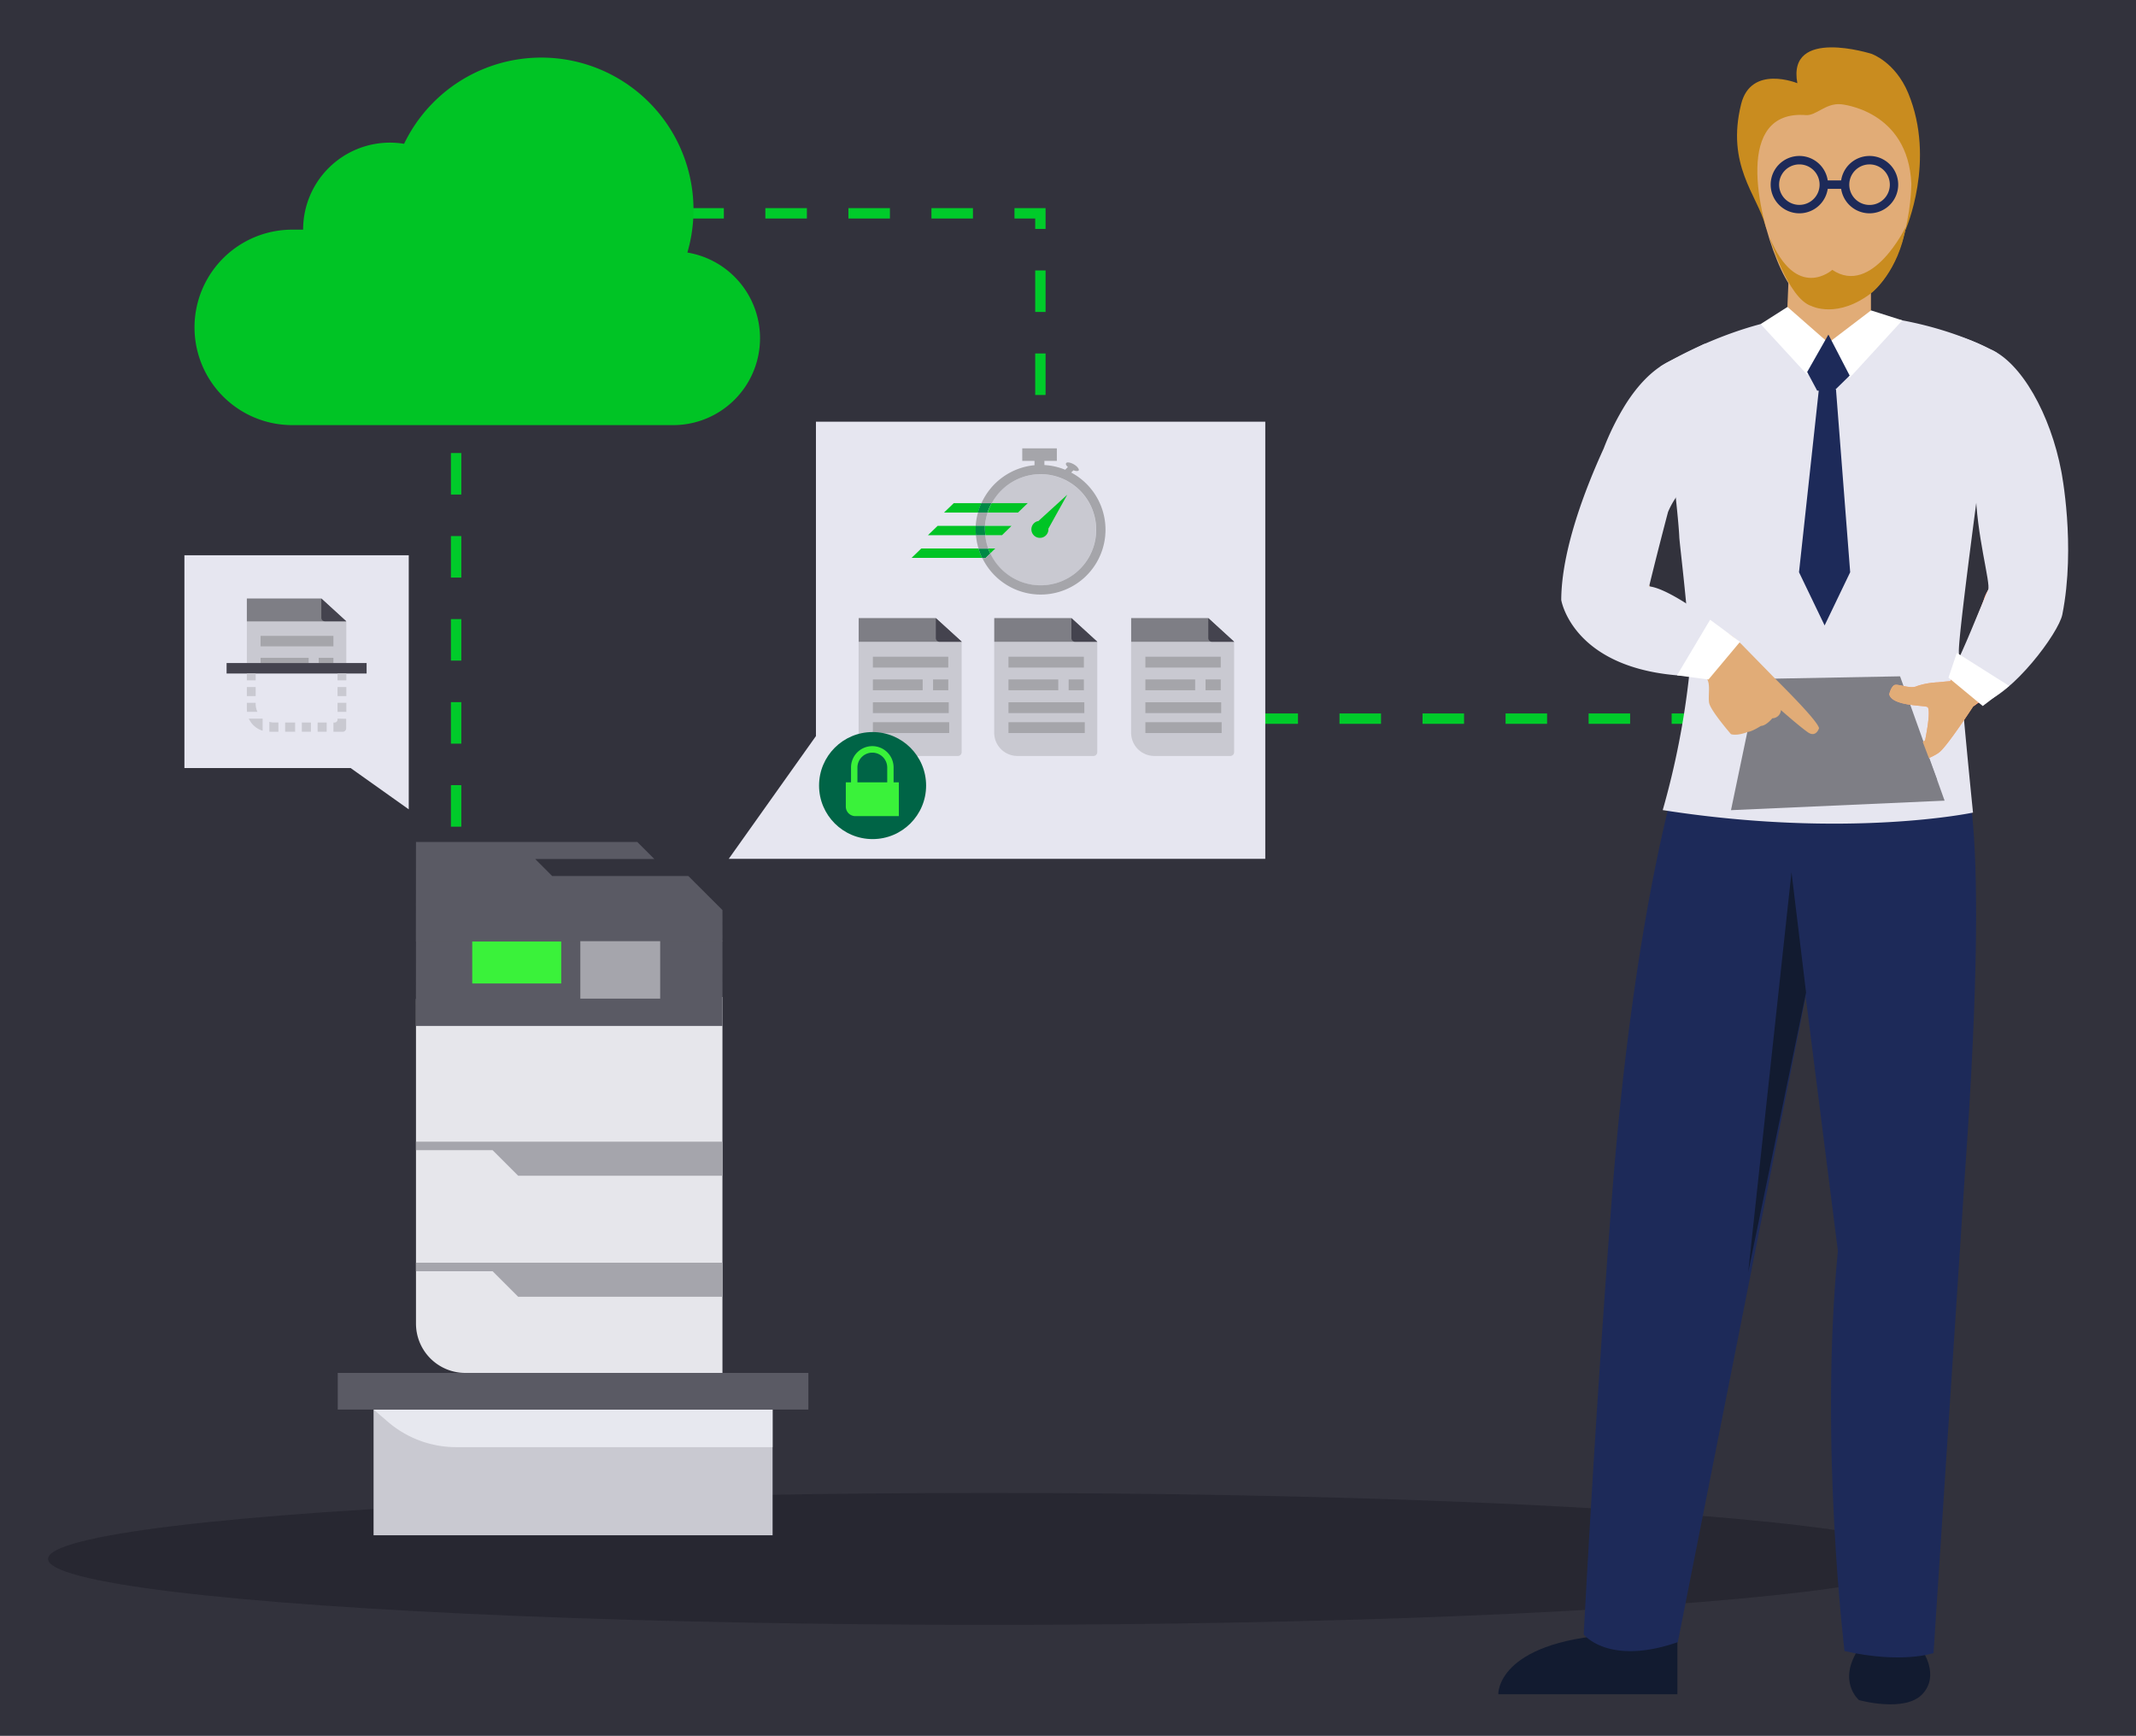 <svg xmlns="http://www.w3.org/2000/svg" xmlns:xlink="http://www.w3.org/1999/xlink" viewBox="0 0 617.36 501.74"><defs><style>.cls-1,.cls-4{fill:none;}.cls-2{isolation:isolate;}.cls-3{fill:#32323c;}.cls-4{stroke:#00cb2a;stroke-miterlimit:10;stroke-width:3px;stroke-dasharray:12;}.cls-5{fill:#272731;}.cls-6{fill:#121b30;}.cls-7{fill:#1d2a59;}.cls-8{fill:#e6e6f0;}.cls-9{fill:#7e7e85;}.cls-10{fill:#ffa681;}.cls-11{fill:#e1ac77;}.cls-12{fill:#fff;}.cls-13{fill:#c98c1f;}.cls-14{clip-path:url(#clip-path);}.cls-15,.cls-19{fill:#eff0f6;opacity:0.8;}.cls-16{fill:#c9c9d1;}.cls-17{fill:#a5a5aa;}.cls-18{fill:#44434e;}.cls-19{mix-blend-mode:multiply;}.cls-20{fill:#5a5a64;}.cls-21{fill:#e6e6eb;}.cls-22{fill:#a5a5ac;}.cls-23{fill:#3af23a;}.cls-24{fill:#00c425;}.cls-25{fill:#008945;}.cls-26{fill:#006446;}</style><clipPath id="clip-path"><rect class="cls-1" x="-704.31" y="736.75" width="1920" height="1080"/></clipPath></defs><g class="cls-2"><g id="Layer_1" data-name="Layer 1"><rect class="cls-3" width="617.36" height="501.74"/><polyline class="cls-4" points="495.15 207.72 300.7 207.72 300.7 61.66 173.45 61.66"/><ellipse class="cls-5" cx="285.89" cy="450.6" rx="272" ry="19.06"/><path class="cls-6" d="M484.81,473v16.73H433.05s-.68-15,33.17-17.29C470.86,472.07,484.81,473,484.81,473Z"/><path class="cls-6" d="M555.63,477.14s5.08,7.11,0,12.54-18.34,1.73-18.34,1.73-6.4-5.43,0-14.94C544.2,466.16,555.63,477.14,555.63,477.14Z"/><path class="cls-7" d="M535.39,219.86a456.07,456.07,0,0,1-49.41,0S472.6,259.41,465.9,345.91c-4.88,63-8.16,126.52-8.16,126.52s7.12,9.18,27.19,2.23Z"/><path class="cls-7" d="M565.84,219.71s10.47,2.47,2,120.59l-9,137.52s-9.06,3.18-25.73-.58c0,0-7.32-60.09-1.91-115.67L513.31,220.45Z"/><polygon class="cls-6" points="522 286.88 517.79 252.12 505.28 367.71 522 286.88"/><path class="cls-8" d="M480.57,234.16a235.16,235.16,0,0,0,7.68-39.23c.94-8.37-2.78-37.17-2.89-39.69-.38-9-5.52-49.25-5.52-49.25s22.34-14.1,46.47-15.11c21.85-.91,40.83,5.51,50.77,11.06,0,0-11,79-10.92,86.3s4.09,46.64,4.09,46.64S534.16,242.53,480.57,234.16Z"/><polygon class="cls-9" points="549.17 195.49 562.04 231.43 500.3 234.18 508.22 196.25 549.17 195.49"/><path class="cls-1" d="M452.11,172.71a12.62,12.62,0,0,0,.53,3.39,21.63,21.63,0,0,0,3.32,5.55,12.14,12.14,0,0,0,8.62,3A12.88,12.88,0,0,0,477,172a12,12,0,0,0-.28-2.49c.06,0,5.45-15.92,5.45-15.92l-22-11.18S451.75,162,452.11,172.71Z"/><path class="cls-1" d="M452.1,173.11c0-.14,0-.27,0-.4a12.62,12.62,0,0,0,.53,3.39,21.63,21.63,0,0,0,3.32,5.55A11.42,11.42,0,0,1,452.1,173.11Z"/><path class="cls-1" d="M491.93,195.55a6.43,6.43,0,0,1-1.84-5,7.48,7.48,0,0,1,7.17-7.33c2.59-.11,3.71.95,6.13,3.05,2.14,2.19,7.83,8,8.8,9,1.2,1.28,13,12.73,13.56,15.2,0,0-.84,2.86-3.24,1.19s-7.77-6.41-7.77-6.41a2.53,2.53,0,0,1-2.5,2.37s-1.7,2.14-3.29,2.21c0,0-2.62,1.67-3.76,1.72,0,0-2.95,1.24-4.89.66,0,0-5.84-6.73-6.31-9-.37-1.87.47-5.57-.68-7C493.07,196.05,491.93,195.55,491.93,195.55Z"/><path class="cls-1" d="M464.48,160.47c8.91.16,12.29,9,12.33,8.95,1,1.58,17.77,10.38,23.78,14.42,2.49,2,3.89,3.34,3.9,6a7.46,7.46,0,0,1-7.17,7.33,10.19,10.19,0,0,1-4.8-1.39l-.59-.27s-25.05-.56-36-13.9a21.63,21.63,0,0,1-3.32-5.55,12.62,12.62,0,0,1-.53-3.39C452.3,166.21,457.77,160.35,464.48,160.47Z"/><path class="cls-10" d="M573.8,172.15q-.19.58-.45,1.29A11.58,11.58,0,0,1,573.8,172.15Z"/><path class="cls-10" d="M594.3,175.32A10.14,10.14,0,0,1,594,178c.14-.8.25-1.69.34-2.65Z"/><path class="cls-10" d="M563.7,196.84c.26-.6,7.08-16.29,9.65-23.4q.25-.7.45-1.29a11.24,11.24,0,0,1,9.79-6.74,10,10,0,0,1,10.71,9.91c-.09,1-.2,1.85-.34,2.65,0,.09,0,.19,0,.28-2,11.17-23.59,25.88-23.59,25.88h0a5.49,5.49,0,0,1-2.9,1,4.82,4.82,0,0,1-5.14-4.76A5,5,0,0,1,563.7,196.84Z"/><path class="cls-10" d="M559.25,197.29h0l-.62.07C558.85,197.33,559.05,197.3,559.25,197.29Z"/><path class="cls-10" d="M549.28,217.59c1.45-.48,7.08-3.14,7.16-3.73s1.79-8.59.62-9.58l-.06,0a3.56,3.56,0,0,1-1.62-3,4,4,0,0,1,3.27-3.89l.62-.07c2.24-.27,4.31-.43,4.41-.43a5.36,5.36,0,0,1,3.7-1.72,4.82,4.82,0,0,1,5.15,4.76,5.19,5.19,0,0,1-2.21,4.22h0s-7.05,10.84-9.6,13.12-12.32,5.14-12.55,4.3S547.83,218.07,549.28,217.59Z"/><path class="cls-10" d="M547.49,198.05c.94-.54,4.62,1.2,6.49.29a19.77,19.77,0,0,1,4.67-1l.62-.07a3.66,3.66,0,0,1,3.89,3.61,4,4,0,0,1-3.88,4,3.79,3.79,0,0,1-2.22-.58l-.06,0-.09,0c-1.45-.44-10.08-.3-10.86-3.6C546.05,200.6,546.55,198.59,547.49,198.05Z"/><path class="cls-11" d="M491.93,195.55a6.43,6.43,0,0,1-1.84-5,7.48,7.48,0,0,1,7.17-7.33c2.59-.11,3.71.95,6.13,3.05,2.14,2.19,7.83,8,8.8,9,1.2,1.28,13,12.73,13.56,15.2,0,0-.84,2.86-3.24,1.19s-7.77-6.41-7.77-6.41a2.53,2.53,0,0,1-2.5,2.37s-1.7,2.14-3.29,2.21c0,0-2.62,1.67-3.76,1.72,0,0-2.95,1.24-4.89.66,0,0-5.84-6.73-6.31-9-.37-1.87.47-5.57-.68-7C493.07,196.05,491.93,195.55,491.93,195.55Z"/><path class="cls-11" d="M464.48,160.47c8.91.16,12.29,9,12.33,8.95,1,1.58,17.77,10.38,23.78,14.42,2.49,2,3.89,3.34,3.9,6a7.46,7.46,0,0,1-7.17,7.33,10.19,10.19,0,0,1-4.8-1.39l-.59-.27s-25.05-.56-36-13.9a21.63,21.63,0,0,1-3.32-5.55,12.62,12.62,0,0,1-.53-3.39C452.3,166.21,457.77,160.35,464.48,160.47Z"/><path class="cls-10" d="M573.8,172.15q-.19.58-.45,1.29A11.58,11.58,0,0,1,573.8,172.15Z"/><path class="cls-10" d="M594.3,175.32A10.14,10.14,0,0,1,594,178c.14-.8.25-1.69.34-2.65Z"/><path class="cls-10" d="M563.7,196.84c.26-.6,7.08-16.29,9.65-23.4q.25-.7.45-1.29a11.24,11.24,0,0,1,9.79-6.74,10,10,0,0,1,10.71,9.91c-.09,1-.2,1.85-.34,2.65,0,.09,0,.19,0,.28-2,11.17-23.59,25.88-23.59,25.88h0a5.49,5.49,0,0,1-2.9,1,4.82,4.82,0,0,1-5.14-4.76A5,5,0,0,1,563.7,196.84Z"/><path class="cls-10" d="M559.25,197.29h0l-.62.07C558.85,197.33,559.05,197.3,559.25,197.29Z"/><path class="cls-11" d="M549.28,217.59c1.45-.48,7.08-3.14,7.16-3.73s1.79-8.59.62-9.58l-.06,0a3.56,3.56,0,0,1-1.62-3,4,4,0,0,1,3.27-3.89l.62-.07c2.24-.27,4.31-.43,4.41-.43a5.36,5.36,0,0,1,3.7-1.72,4.82,4.82,0,0,1,5.15,4.76,5.19,5.19,0,0,1-2.21,4.22h0s-7.05,10.84-9.6,13.12-12.32,5.14-12.55,4.3S547.83,218.07,549.28,217.59Z"/><path class="cls-11" d="M547.49,198.05c.94-.54,4.62,1.2,6.49.29a19.77,19.77,0,0,1,4.67-1l.62-.07a3.66,3.66,0,0,1,3.89,3.61,4,4,0,0,1-3.88,4,3.79,3.79,0,0,1-2.22-.58l-.06,0-.09,0c-1.45-.44-10.08-.3-10.86-3.6C546.05,200.6,546.55,198.59,547.49,198.05Z"/><path class="cls-8" d="M548.05,99.46c7.17-9.36,26.83,1.31,26.83,1.31,9.3,3.73,17.81,19.12,20.9,35.51,0,0,4.24,21.4.29,41.34C595,183,581.65,200.8,572.53,203.34l-8.82-7.85c5-10.24,7.14-16.3,10.91-25,.81-1.87-3.41-15.8-3.62-29.33-1.92-18.36-19-23.14-19-23.14S540.87,108.81,548.05,99.46Z"/><path class="cls-8" d="M463.5,129.65a76,76,0,0,1,6.48-13l0,0h0c3.25-5.06,7.3-9.58,12.24-12.09l10.3-5.12c24.78-2.92,16.45,28.74,5,33.6-7.64,3.25-13.2,9.5-15.43,15-3.52,13.39-5.45,21.46-5.45,21.46,6.67.6,22.92,13.67,22.92,13.67l-9,12.31c-35.85-.43-39.32-22.05-39.32-22.05C451.3,159.15,458.1,141.45,463.5,129.65Z"/><polygon class="cls-12" points="502.91 185.53 494.27 179.14 484.7 195.21 493.8 196.41 502.91 185.53"/><path class="cls-11" d="M517.38,70.44l-.74,17.41a14.42,14.42,0,0,0,10.69,14.58c1.1.29,2.23.57,3.36.82a8.31,8.31,0,0,0,10.06-8.13V76.21S534.33,55.71,517.38,70.44Z"/><path class="cls-13" d="M519.48,24.05s-13.38-5.49-16.25,6.05c-4.36,17.56,4.55,26.14,7,35.05s29.53,4.33,29.53,4.33l11-3.07s8.85-20,.75-39.53c-3.76-9-10.58-11.31-10.58-11.31S516.45,7.74,519.48,24.05Z"/><path class="cls-11" d="M532.06,30.13s19.44,1.6,20.37,23c0,0,0,34-22.88,36.08-2.36.21-9.67,1.7-16-14.12C508,61.5,501.32,31.69,521.94,33.27,524.94,33.5,527.63,29.74,532.06,30.13Z"/><path class="cls-7" d="M532.05,53.37a8.29,8.29,0,1,1,8.29,8.29A8.3,8.3,0,0,1,532.05,53.37Zm2.44,0a5.86,5.86,0,1,0,5.85-5.85A5.86,5.86,0,0,0,534.49,53.37Z"/><path class="cls-7" d="M511.77,53.37a8.29,8.29,0,1,1,8.29,8.29A8.3,8.3,0,0,1,511.77,53.37Zm2.44,0a5.85,5.85,0,1,0,5.85-5.85A5.85,5.85,0,0,0,514.21,53.37Z"/><rect class="cls-7" x="527.53" y="52.15" width="5.74" height="2.44"/><polygon class="cls-12" points="516.63 88.72 528.46 99.1 522.32 108.31 508.87 93.67 516.63 88.72"/><polygon class="cls-12" points="540.77 89.72 528.46 99.1 534.6 109.2 549.82 92.6 540.77 89.72"/><polygon class="cls-7" points="530.65 112.58 534.75 165.4 527.36 180.78 519.96 165.4 525.7 112.58 530.65 112.58"/><polygon class="cls-9" points="554.6 211.48 559.88 225.4 539.96 227.07 541.17 217.89 554.6 211.48"/><path class="cls-13" d="M550.87,65.48S541.12,85.81,529.58,78c0,0-10.36,9.34-18.11-9.42,0,0,5.26,17.77,12.12,19.89,0,0,7.61,3.9,17.68-4.09C541.27,84.34,548.71,78.36,550.87,65.48Z"/><polygon class="cls-7" points="534.6 108.56 530.15 112.92 525.21 112.92 522.32 107.52 528.46 96.71 534.6 108.56"/><polygon class="cls-12" points="563.16 195.87 573.07 204.07 580.7 198.26 565.58 188.71 563.16 195.87"/><polygon class="cls-8" points="365.7 121.89 235.83 121.89 235.83 212.76 210.63 248.24 235.83 248.24 244.88 248.24 365.7 248.24 365.7 121.89"/><g class="cls-14"><path class="cls-15" d="M107.76,665.55h0a195.73,195.73,0,0,1,59.1,91.88l34.55,116.26a195.77,195.77,0,0,0,184.59,140l216.93,3.4a195.82,195.82,0,0,1,92.62,25l187.39,105a195.79,195.79,0,0,0,207.76-10.27l203-141.69a195.78,195.78,0,0,0,83.28-173.4l-34-516.43c-7.87-119.51-120.27-204-237.27-178.35L194.39,326.67C37.24,361.13-13.58,559.9,107.76,665.55Z"/></g><line class="cls-4" x1="131.83" y1="262.95" x2="131.83" y2="106.71"/><polygon class="cls-8" points="53.3 160.49 53.3 222 101.34 222 118.14 233.94 118.14 222 118.14 217.72 118.14 160.49 53.3 160.49"/><path class="cls-16" d="M97.56,207.72V208a.86.86,0,0,1-.86.85h-.33v2.67h2.68a1,1,0,0,0,1-1v-2.75Z"/><rect class="cls-16" x="97.56" y="198.59" width="2.54" height="2.62"/><polygon class="cls-16" points="100.09 179.61 100.09 191.65 71.35 191.65 71.35 173.01 92.87 173.01 100.09 179.61"/><rect id="_Path_4" data-name=" Path 4" class="cls-17" x="75.31" y="183.8" width="21.06" height="3.03"/><rect id="_Path_5" data-name=" Path 5" class="cls-17" x="75.31" y="190.14" width="13.9" height="1.51"/><rect id="_Path_7" data-name=" Path 7" class="cls-17" x="92.11" y="190.14" width="4.25" height="1.51"/><polygon class="cls-9" points="100.09 179.61 71.35 179.61 71.35 173.01 92.87 173.01 100.09 179.61"/><path class="cls-18" d="M92.87,173v5.57a1,1,0,0,0,1,1h6.19Z"/><rect id="_Path_5-2" data-name=" Path 5" class="cls-18" x="65.49" y="191.65" width="40.47" height="3.03"/><rect class="cls-16" x="97.56" y="194.67" width="2.54" height="1.98"/><rect class="cls-16" x="97.56" y="203.15" width="2.54" height="2.62"/><rect class="cls-16" x="91.8" y="208.84" width="2.62" height="2.67"/><rect class="cls-16" x="87.24" y="208.84" width="2.62" height="2.67"/><rect class="cls-16" x="82.41" y="208.84" width="2.89" height="2.67"/><path class="cls-16" d="M79.22,208.84a5.21,5.21,0,0,1-1.37-.19v2.86h2.62v-2.67Z"/><path class="cls-16" d="M75.91,207.72h-4a6.5,6.5,0,0,0,4,3.5Z"/><path class="cls-16" d="M73.89,203.15H71.35V205a6.3,6.3,0,0,0,.05.75h3a5.47,5.47,0,0,1-.51-2.28Z"/><rect class="cls-16" x="71.35" y="198.59" width="2.54" height="2.62"/><rect class="cls-16" x="71.35" y="194.67" width="2.54" height="1.98"/><rect class="cls-16" x="147.47" y="367.94" width="36.33" height="115.33" transform="translate(591.24 259.97) rotate(90)"/><path class="cls-19" d="M108,407.44l4.16,3.57a30.29,30.29,0,0,0,19.72,7.29H223.3V407.44Z"/><rect class="cls-20" x="97.62" y="396.84" width="136.02" height="10.6"/><path class="cls-21" d="M120.23,288.72V382.6a14.25,14.25,0,0,0,14.24,14.24h74.34V288.18Z"/><polygon class="cls-20" points="198.96 253.22 159.6 253.22 154.68 248.29 189.12 248.29 184.2 243.37 120.23 243.37 120.2 272.1 208.82 272.1 208.81 263.06 198.96 253.22"/><polygon class="cls-22" points="120.23 364.99 120.23 367.45 142.38 367.45 149.76 374.83 208.81 374.83 208.81 364.99 120.23 364.99"/><polygon class="cls-22" points="120.23 330 120.23 332.46 142.38 332.46 149.76 339.84 208.81 339.84 208.81 330 120.23 330"/><polygon class="cls-20" points="208.82 296.54 120.2 296.54 120.23 271.9 208.81 271.9 208.82 296.54"/><rect class="cls-23" x="136.49" y="272.15" width="25.72" height="12.12"/><rect class="cls-22" x="167.73" y="272.05" width="23.08" height="16.6"/><path class="cls-24" d="M198.67,73a44,44,0,0,0-81.88-31.43,24.74,24.74,0,0,0-4.07-.34A25.11,25.11,0,0,0,87.61,66.38H84.47a28.25,28.25,0,0,0,0,56.5H194.33A25.11,25.11,0,0,0,198.67,73Z"/><path class="cls-24" d="M158.94,70.31V56.8a11.62,11.62,0,0,0-1-4.8A12,12,0,0,0,155,48a14.66,14.66,0,0,0-4.68-2.81,19.13,19.13,0,0,0-12.5,0A14.66,14.66,0,0,0,133.13,48a11.81,11.81,0,0,0-2.91,4,12.09,12.09,0,0,0-1,4.8V70.31h-7.5V104h44.64V70.31ZM147.72,95.38h-7.11l2-7.15h-.06a4.37,4.37,0,0,1-1.47-1.37,3.68,3.68,0,0,1-.44-3,2.8,2.8,0,0,1,.41-.89,3.65,3.65,0,0,1,1.28-1.37,3.44,3.44,0,0,1,3.67,0A3.55,3.55,0,0,1,147.27,83a2.61,2.61,0,0,1,.42.89,3.85,3.85,0,0,1,.14,1,3.64,3.64,0,0,1-.61,2,3.68,3.68,0,0,1-1.61,1.37Zm6.4-25.07H134.06V56.8a7.28,7.28,0,0,1,2.5-5.42q2.5-2.37,7.5-2.37t7.53,2.37a7.28,7.28,0,0,1,2.53,5.42Z"/><path class="cls-16" d="M356.69,185.5v31.94a1.07,1.07,0,0,1-1.07,1.07h-22a6.72,6.72,0,0,1-6.7-6.71V178.67h22.27Z"/><rect id="_Path_4-2" data-name=" Path 4" class="cls-17" x="331.04" y="189.83" width="21.79" height="3.13"/><rect id="_Path_5-3" data-name=" Path 5" class="cls-17" x="331.04" y="196.39" width="14.39" height="3.13"/><rect id="_Path_6" data-name=" Path 6" class="cls-17" x="331.04" y="202.99" width="21.92" height="3.13"/><rect id="_Path_7-2" data-name=" Path 7" class="cls-17" x="348.43" y="196.39" width="4.4" height="3.13"/><rect id="_Path_8" data-name=" Path 8" class="cls-17" x="331.04" y="208.75" width="22.05" height="3.13"/><polygon class="cls-9" points="356.71 185.51 326.94 185.51 326.94 178.67 349.23 178.67 356.71 185.51"/><path class="cls-18" d="M349.23,178.67v5.76a1.08,1.08,0,0,0,1.07,1.08h6.41Z"/><path class="cls-16" d="M317.13,185.5v31.94a1.08,1.08,0,0,1-1.08,1.07h-22a6.72,6.72,0,0,1-6.7-6.71V178.67h22.27Z"/><rect id="_Path_4-3" data-name=" Path 4" class="cls-17" x="291.48" y="189.83" width="21.79" height="3.13"/><rect id="_Path_5-4" data-name=" Path 5" class="cls-17" x="291.48" y="196.39" width="14.39" height="3.13"/><rect id="_Path_6-2" data-name=" Path 6" class="cls-17" x="291.48" y="202.99" width="21.92" height="3.13"/><rect id="_Path_7-3" data-name=" Path 7" class="cls-17" x="308.87" y="196.39" width="4.4" height="3.13"/><rect id="_Path_8-2" data-name=" Path 8" class="cls-17" x="291.48" y="208.75" width="22.05" height="3.13"/><polygon class="cls-9" points="317.15 185.51 287.38 185.51 287.38 178.67 309.67 178.67 317.15 185.51"/><path class="cls-18" d="M309.67,178.67v5.76a1.08,1.08,0,0,0,1.07,1.08h6.41Z"/><path class="cls-16" d="M277.94,185.5v31.94a1.08,1.08,0,0,1-1.08,1.07h-22a6.72,6.72,0,0,1-6.7-6.71V178.67h22.27Z"/><rect id="_Path_4-4" data-name=" Path 4" class="cls-17" x="252.29" y="189.83" width="21.79" height="3.13"/><rect id="_Path_5-5" data-name=" Path 5" class="cls-17" x="252.29" y="196.39" width="14.39" height="3.13"/><rect id="_Path_6-3" data-name=" Path 6" class="cls-17" x="252.29" y="202.99" width="21.92" height="3.13"/><rect id="_Path_7-4" data-name=" Path 7" class="cls-17" x="269.68" y="196.39" width="4.4" height="3.13"/><rect id="_Path_8-3" data-name=" Path 8" class="cls-17" x="252.29" y="208.75" width="22.05" height="3.13"/><polygon class="cls-9" points="277.96 185.51 248.19 185.51 248.19 178.67 270.48 178.67 277.96 185.51"/><path class="cls-18" d="M270.48,178.67v5.76a1.08,1.08,0,0,0,1.07,1.08H278Z"/><path class="cls-16" d="M294.25,148.15h-8.79a16.32,16.32,0,0,0-.74,3.84h7.65l-2.81,2.71h-4.8a16.17,16.17,0,0,0,.87,3.83h2.06L286.22,160a16.06,16.06,0,1,0,.4-14.51h10.44Z"/><path class="cls-17" d="M285.46,148.15h-2.79A18.78,18.78,0,0,0,282,152h2.68A16.32,16.32,0,0,1,285.46,148.15Z"/><path class="cls-17" d="M284.76,154.7h-2.68a18.66,18.66,0,0,0,.73,3.83h2.82A16.17,16.17,0,0,1,284.76,154.7Z"/><path class="cls-24" d="M266.29,158.53l-2.81,2.72h20.39a19.41,19.41,0,0,1-1.06-2.72Z"/><path class="cls-25" d="M286.22,160a13.67,13.67,0,0,1-.59-1.42h-2.82a19.41,19.41,0,0,0,1.06,2.72h1Z"/><path class="cls-24" d="M285.63,158.53a13.67,13.67,0,0,0,.59,1.42l1.47-1.42Z"/><path class="cls-24" d="M282,152H271l-2.81,2.71h13.92c-.05-.53-.07-1.07-.07-1.61C282,152.72,282,152.35,282,152Z"/><path class="cls-25" d="M284.68,153.09c0-.37,0-.74,0-1.1H282c0,.36,0,.73,0,1.1,0,.54,0,1.08.07,1.61h2.68C284.71,154.17,284.68,153.63,284.68,153.09Z"/><path class="cls-24" d="M292.37,152h-7.65c0,.36,0,.73,0,1.1,0,.54,0,1.08.08,1.61h4.8Z"/><path class="cls-24" d="M275.66,145.44l-2.81,2.71h9.82a18.19,18.19,0,0,1,1-2.71Z"/><path class="cls-25" d="M286.62,145.44h-3a18.19,18.19,0,0,0-1,2.71h2.79A15.46,15.46,0,0,1,286.62,145.44Z"/><path class="cls-24" d="M294.25,148.15l2.81-2.71H286.62a15.46,15.46,0,0,0-1.16,2.71Z"/><path class="cls-24" d="M308.46,143l-8.39,7.65-.21,0a2.46,2.46,0,1,0,3.15,2.16Z"/><path class="cls-17" d="M309.61,136.58l.64-.64c.74.28,1.37.3,1.54,0s-.43-1.17-1.45-1.74a5.1,5.1,0,0,0-.63-.3h0c-.77-.3-1.42-.32-1.59,0s.08.67.53,1.09l-.79.79a18.49,18.49,0,0,0-6-1.36v-1.21h3.6v-3.62h-10v3.62H299v1.26a18.76,18.76,0,0,0-15.35,11h3a16.06,16.06,0,1,1-.4,14.51l-1.34,1.3h-1a18.74,18.74,0,1,0,25.74-24.67Z"/><circle class="cls-26" cx="252.2" cy="227.07" r="15.47"/><path class="cls-23" d="M258.27,226.13v-4.31a6.15,6.15,0,0,0-6.15-6.15h0a6.15,6.15,0,0,0-6.15,6.15v4.31h-1.51v7a2.76,2.76,0,0,0,2.76,2.77h12.57v-9.76Zm-1.84,0h-8.61v-4.31a4.28,4.28,0,0,1,1.26-3,4.29,4.29,0,0,1,6.09,0,4.28,4.28,0,0,1,1.26,3Z"/></g></g></svg>